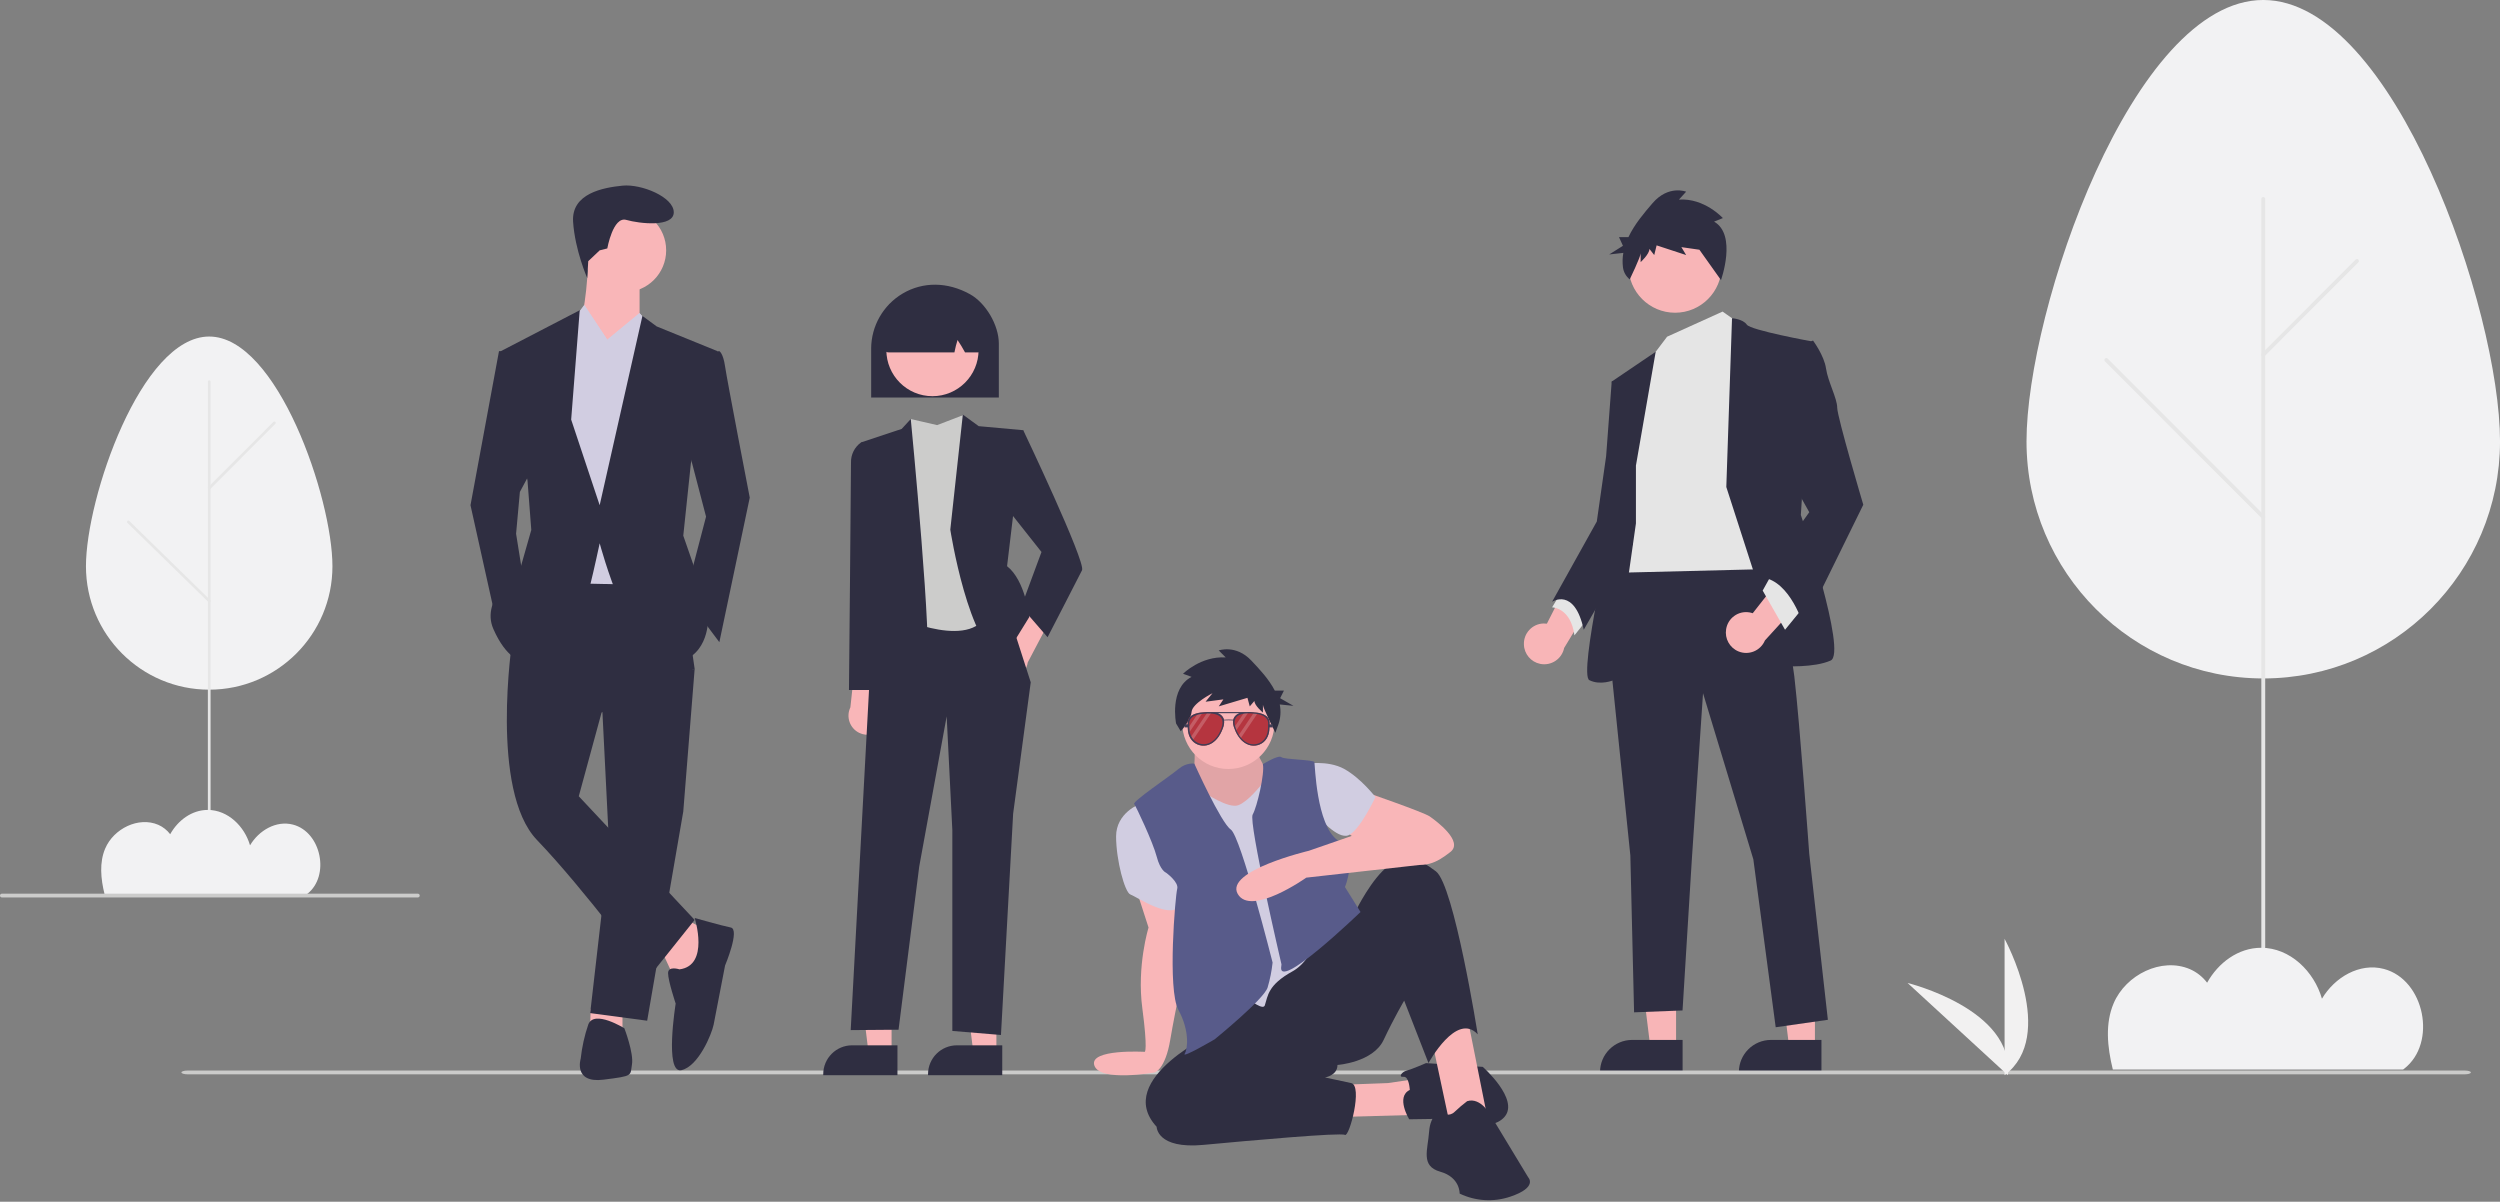 <svg width="518" height="249" viewBox="0 0 518 249" fill="none" xmlns="http://www.w3.org/2000/svg">
<rect x="0" y="0" width="518" height="249" fill="#808080" stroke="none"/>
<g clip-path="url(#clip0)">
<path d="M315.754 133.545C315.664 131.229 317.466 129.276 319.778 129.186C320.024 129.179 320.27 129.19 320.515 129.222L327.278 115.936L331.099 122.676L324.091 134.259C323.627 136.544 321.404 138.016 319.127 137.555C317.208 137.165 315.812 135.505 315.754 133.545Z" fill="#F8B5B7"/>
<path d="M347.283 217.206H341.976L339.453 196.708H347.287L347.283 217.206Z" fill="#F8B5B7"/>
<path d="M348.636 222.361H331.524V222.142C331.524 218.459 334.507 215.472 338.185 215.472H348.636V222.361Z" fill="#2F2E41"/>
<path d="M376.052 217.206H370.744L368.221 196.708H376.056L376.052 217.206Z" fill="#F8B5B7"/>
<path d="M377.405 222.361H360.293V222.142C360.293 218.459 363.276 215.472 366.954 215.472H377.405V222.361Z" fill="#2F2E41"/>
<path d="M323.908 121.981L321.591 125.847C321.591 125.847 325.452 125.847 326.224 131.647L329.313 127.78L323.908 121.981Z" fill="#E5E5E5"/>
<path d="M364.45 113.862C364.45 113.862 370.627 130.104 371.785 140.156C372.943 150.208 374.874 176.888 374.874 176.888L378.735 211.301L367.924 212.848L363.292 178.048L352.867 143.636L350.551 178.048L348.621 209.368L338.582 209.755L337.81 177.275L333.563 135.903L335.88 116.182L364.45 113.862Z" fill="#2F2E41"/>
<path d="M347.076 64.798C352.407 64.798 356.728 60.47 356.728 55.132C356.728 49.794 352.407 45.467 347.076 45.467C341.746 45.467 337.424 49.794 337.424 55.132C337.424 60.47 341.746 64.798 347.076 64.798Z" fill="#F8B5B7"/>
<path d="M356.919 64.559L360.78 67.265L365.803 117.92L334.527 118.693L338.774 83.507L342.634 73.455L345.423 69.765L356.919 64.559Z" fill="#E5E5E5"/>
<path d="M357.692 100.909L358.874 65.93C358.874 65.93 361.167 66.106 361.939 67.266C362.711 68.425 375.451 70.745 375.451 70.745L373.135 106.704C373.135 106.704 382.787 135.318 379.312 136.864C375.837 138.411 369.66 138.024 369.66 138.024L357.692 100.909Z" fill="#2F2E41"/>
<path d="M338.965 96.461L343.059 72.889L333.946 79.063L336.262 96.078L334.332 107.677C334.332 107.677 326.996 139.77 329.313 140.93C331.629 142.089 334.332 140.93 334.332 140.93L338.965 108.45V96.461Z" fill="#2F2E41"/>
<path d="M336.648 78.286L333.946 79.059L332.788 94.528L330.857 108.059L321.591 124.688C321.591 124.688 326.224 121.595 328.155 130.487L338.36 112.695L336.648 78.286Z" fill="#2F2E41"/>
<path d="M355.157 45.92L356.978 45.189C356.978 45.189 353.172 40.995 347.876 41.358L349.366 39.718C349.366 39.718 345.723 38.258 342.416 42.089C340.677 44.104 338.665 46.47 337.409 49.138H335.459L336.274 50.93L333.427 52.722L336.352 52.398C336.177 53.383 336.153 54.382 336.274 55.374C336.399 56.366 336.906 57.268 337.682 57.893C337.682 57.893 339.94 53.215 339.94 52.484V54.308C339.94 54.308 341.761 52.668 341.761 51.571L342.756 52.847L343.251 50.84L349.373 52.847L348.379 51.207L352.185 51.754L350.696 49.747L356.588 58.034C356.584 58.041 359.958 48.657 355.157 45.92Z" fill="#2F2E41"/>
<path d="M357.653 130.373C358.011 128.085 360.156 126.519 362.445 126.882C362.687 126.921 362.929 126.98 363.163 127.062L372.374 115.342L374.815 122.696L365.694 132.697C364.797 134.845 362.328 135.86 360.183 134.962C358.378 134.204 357.329 132.307 357.653 130.373Z" fill="#F8B5B7"/>
<path d="M373.334 126.234L369.859 130.487L365.226 122.368L367.157 118.888L373.334 126.234Z" fill="#E5E5E5"/>
<path d="M372.562 72.1L375.65 70.554C375.65 70.554 377.967 73.647 378.353 76.353C378.739 79.059 380.669 82.539 380.669 84.472C380.669 86.405 386.074 104.58 386.074 104.58L373.72 129.714C373.72 129.714 371.017 120.435 365.226 119.662L374.878 106.13L369.469 96.461L372.562 72.1Z" fill="#2F2E41"/>
<path d="M510.727 222.599H38.83C38.148 222.599 37.59 222.423 37.59 222.208C37.59 221.994 38.144 221.818 38.83 221.818H510.727C511.409 221.818 511.967 221.994 511.967 222.208C511.967 222.423 511.409 222.599 510.727 222.599Z" fill="#CBCBCA"/>
<path d="M415.35 222.779V194.528C415.35 194.528 426.343 214.554 415.35 222.779Z" fill="#F2F1F1"/>
<path d="M416.029 222.775L395.247 203.67C395.247 203.667 417.413 209.103 416.029 222.775Z" fill="#F2F1F1"/>
<path d="M206.453 218.148H201.683L199.414 199.727H206.453V218.148Z" fill="#F9B6B8"/>
<path d="M207.665 222.779H192.289V222.584C192.289 219.272 194.968 216.589 198.275 216.589H207.669L207.665 222.779Z" fill="#2F2E41"/>
<path d="M184.735 218.148H179.965L177.696 199.727H184.735V218.148Z" fill="#F9B6B8"/>
<path d="M185.952 222.779H170.575V222.584C170.575 219.272 173.254 216.589 176.561 216.589H185.955L185.952 222.779Z" fill="#2F2E41"/>
<path d="M205.092 137.044C204.877 134.877 206.461 132.944 208.625 132.733C208.855 132.709 209.085 132.709 209.315 132.725L213.398 124.696L218.877 125.992L212.95 137.251C212.638 139.418 210.629 140.922 208.465 140.606C206.652 140.34 205.259 138.868 205.092 137.044Z" fill="#F9B6B8"/>
<path d="M182.832 150.794C184.22 149.115 183.986 146.631 182.309 145.241C182.13 145.093 181.939 144.964 181.74 144.847L182.836 135.904L177.571 133.912L176.198 146.565C175.251 148.537 176.077 150.908 178.047 151.857C179.696 152.649 181.674 152.212 182.832 150.794Z" fill="#F9B6B8"/>
<path d="M207.822 123.481L213.57 141.371L209.92 168.614L207.4 214.449L197.323 213.61V171.98L196.15 148.432L190.464 179.548L186.178 213.356L176.265 213.438L180.106 142.125L181.787 124.044L207.822 123.481Z" fill="#2F2E41"/>
<path d="M199.632 85.984L194.172 88.085L188.713 86.823L185.983 127.824C185.983 127.824 202.362 135.392 204.881 126.141C207.397 116.893 199.632 85.984 199.632 85.984Z" fill="#CCCCCB"/>
<path d="M212.022 89.139L202.783 88.3L199.5 85.898L196.902 109.743C196.902 109.743 200.681 134.135 207.822 136.658L213.281 127.828C213.281 127.828 212.443 120.26 208.664 117.315L212.022 89.139Z" fill="#2F2E41"/>
<path d="M178.425 91.662L186.829 88.87L188.712 86.823C188.712 86.823 193.54 136.654 191.863 137.493C190.183 138.337 179.267 139.176 179.267 139.176L178.425 91.662Z" fill="#2F2E41"/>
<path d="M208.66 92.501L212.017 89.139C212.017 89.139 225.035 116.472 224.196 118.155C223.358 119.838 217.056 132.034 217.056 132.034L211.596 125.727L215.796 114.375L207.817 104.283L208.66 92.501Z" fill="#2F2E41"/>
<path d="M180.944 92.501L178.425 91.662C177.064 92.623 176.276 94.2 176.327 95.868C176.327 98.812 175.906 142.965 175.906 142.965H182.941L180.944 92.501Z" fill="#2F2E41"/>
<path d="M180.503 72.237C180.519 67.547 182.995 63.212 187.028 60.822C191.236 58.335 196.313 58.382 200.958 60.947C204.265 62.775 206.96 67.375 206.96 71.202V82.367H180.507V72.237H180.503Z" fill="#2F2E41"/>
<path d="M193.205 82.09C198.482 82.09 202.76 77.806 202.76 72.522C202.76 67.238 198.482 62.955 193.205 62.955C187.929 62.955 183.651 67.238 183.651 72.522C183.651 77.806 187.929 82.09 193.205 82.09Z" fill="#F9B6B8"/>
<path d="M183.245 72.612C183.171 72.53 183.003 72.331 184.181 63.252L184.22 63.103H184.325C190.3 60.159 196.36 60.084 202.342 62.88C202.717 63.06 202.97 63.419 203.009 63.833C203.707 72.366 203.54 72.55 203.465 72.632C203.243 72.874 202.931 73.015 202.604 73.015H199.952L199.897 72.913C199.441 72.066 198.942 71.246 198.404 70.449C198.154 71.238 197.951 72.042 197.791 72.858L197.76 73.015H184.126C183.787 73.019 183.463 72.87 183.245 72.612Z" fill="#2F2E41"/>
<path d="M235.264 183.786L237.978 192.194C237.978 192.194 235.521 200.086 236.687 208.884C237.849 217.683 237.202 217.941 237.202 217.941C237.202 217.941 225.585 217.273 226.747 220.764C227.909 224.259 239.269 222.209 239.269 222.209C239.269 222.209 241.449 221.619 242.482 215.41C243.516 209.201 246.117 197.239 246.117 197.239L243.672 185.949L235.264 183.786Z" fill="#F9B6B8"/>
<path d="M236.165 166.579C236.165 166.579 231.255 168.391 231.255 173.308C231.255 178.225 233.064 184.953 234.227 185.34C235.389 185.727 243.142 191.034 244.561 187.281C245.984 183.528 236.165 166.579 236.165 166.579Z" fill="#D1CDE1"/>
<path d="M277.253 224.798L287.587 224.412L295.469 223.248L293.145 231.011L274.024 231.531L277.253 224.798Z" fill="#F9B6B8"/>
<path d="M292.107 225.837C292.107 225.837 291.979 222.99 290.816 223.119C289.654 223.248 290.43 222.084 291.464 221.826C292.497 221.568 295.469 220.276 295.469 220.276L307.227 221.053C307.227 221.053 314.851 227.782 311.75 231.402C308.65 235.022 300.64 231.788 300.64 231.788L291.982 231.917C291.979 231.913 289.14 227.258 292.107 225.837Z" fill="#2F2E41"/>
<path d="M296.759 215.875L300.507 233.468L308.26 231.917L303.869 209.923L299.216 207.467L296.759 215.875Z" fill="#F9B6B8"/>
<path d="M252.189 213.672C252.189 213.672 230.483 223.505 239.655 233.468C239.655 233.468 239.655 238.127 249.346 237.22C259.037 236.314 277.767 234.631 278.672 235.151C279.577 235.67 282.42 224.931 279.963 224.411C277.51 223.892 274.538 223.248 274.538 223.248C274.538 223.248 277.124 222.861 277.124 220.659C277.124 220.659 284.487 220.139 286.682 215.484C288.878 210.825 290.945 207.334 290.945 207.334L295.983 220.272C295.983 220.272 301.798 209.533 306.189 214.32C306.189 214.32 301.279 183.399 297.531 180.552C293.784 177.705 291.202 176.799 287.712 179.388C284.225 181.974 280.993 188.573 280.993 188.573L252.189 213.672Z" fill="#2F2E41"/>
<path d="M303.994 228.164C303.089 228.848 302.227 229.582 301.408 230.363C300.375 231.398 298.955 230.882 298.823 230.363C298.694 229.848 296.37 230.75 296.108 234.503C295.847 238.255 294.299 241.618 298.433 242.782C302.566 243.945 302.438 247.312 302.438 247.312C305.71 248.882 309.461 249.116 312.901 247.96C318.715 246.019 316.649 243.949 316.649 243.949L308.896 231.14C308.904 231.14 306.837 227.258 303.994 228.164Z" fill="#2F2E41"/>
<path d="M282.549 163.994C282.549 163.994 294.95 168.262 296.245 169.168C297.539 170.074 303.35 174.343 300.507 176.541C297.664 178.74 295.34 180.165 289.783 178.482C284.226 176.799 278.029 171.625 278.029 171.625L282.549 163.994Z" fill="#F9B6B8"/>
<path d="M270.144 158.3C270.144 158.3 275.053 157.394 278.54 159.335C282.026 161.276 284.998 165.158 284.998 165.158C284.998 165.158 281.769 172.015 279.444 173.05C277.12 174.085 272.854 168.911 272.854 168.911L270.144 158.3Z" fill="#D1CDE1"/>
<path d="M247.536 154.547C247.536 154.547 247.665 159.593 247.15 160.108C246.632 160.624 253.351 175.893 260.714 169.165C268.08 162.436 262.395 159.722 262.395 159.722C262.395 159.722 259.68 154.676 259.809 154.157C259.938 153.641 247.794 154.157 247.794 154.157L247.536 154.547Z" fill="#F9B6B8"/>
<path opacity="0.1" d="M247.536 154.547C247.536 154.547 247.665 159.593 247.15 160.108C246.632 160.624 253.351 175.893 260.714 169.165C268.08 162.436 262.395 159.722 262.395 159.722C262.395 159.722 259.68 154.676 259.809 154.157C259.938 153.641 247.794 154.157 247.794 154.157L247.536 154.547Z" fill="black"/>
<path d="M249.603 164.252C249.603 164.252 254.513 167.614 256.58 166.841C258.647 166.068 261.233 162.701 261.49 162.444C261.747 162.186 274.925 188.706 274.925 188.706C274.925 188.706 272.987 198.41 267.819 201.257C262.652 204.104 262.715 206.369 262.071 208.31C261.428 210.251 253.094 202.167 253.094 202.167L247.798 179.654V165.939L249.603 164.252Z" fill="#D1CDE1"/>
<path d="M247.47 158.238C247.47 158.238 245.856 157.914 244.175 159.339C242.494 160.761 234.613 166.068 235.003 166.583C235.393 167.099 238.879 174.476 239.655 177.451C240.431 180.427 241.593 180.814 241.593 180.814C241.593 180.814 244.308 182.755 243.918 184.176C243.532 185.602 241.851 205.007 244.175 209.275C246.499 213.543 246.113 217.296 245.466 218.331C244.818 219.366 251.667 215.355 251.667 215.355C251.667 215.355 261.872 207.076 262.648 204.616C263.151 202.925 263.494 201.195 263.682 199.442C263.682 199.442 257.091 173.308 255.024 171.883C252.961 170.461 247.47 158.238 247.47 158.238Z" fill="#585B8A"/>
<path d="M261.665 158.339C261.665 158.339 264.848 156.359 265.495 156.879C266.142 157.398 272.214 157.398 272.343 157.914C272.472 158.429 272.729 170.851 277.124 174.085C281.515 177.318 278.672 183.789 278.672 183.789L281.901 188.964C281.901 188.964 264.333 205.912 265.495 200.09C265.561 199.766 265.495 199.703 265.495 199.703C265.495 199.703 258.647 170.336 259.552 168.782C260.456 167.227 262.098 160.186 261.665 158.339Z" fill="#585B8A"/>
<path d="M288.75 170.203L271.181 176.284C271.181 176.284 253.741 180.423 256.452 185.211C259.162 189.999 270.662 181.849 270.662 181.849L294.061 179.224C294.061 179.224 303.346 171.367 288.75 170.203Z" fill="#F9B6B8"/>
<path d="M254.513 159.335C259.792 159.335 264.072 155.05 264.072 149.763C264.072 144.477 259.792 140.192 254.513 140.192C249.235 140.192 244.955 144.477 244.955 149.763C244.955 155.05 249.235 159.335 254.513 159.335Z" fill="#F9B6B8"/>
<path d="M246.897 140.246L245.126 139.602C245.126 139.602 248.823 135.9 253.967 136.22L252.52 134.771C252.52 134.771 256.058 133.483 259.271 136.864C260.96 138.641 262.917 140.731 264.138 143.086H266.033L265.241 144.667L268.006 146.249L265.167 145.964C265.436 147.33 265.343 148.744 264.898 150.064L264.255 151.833C264.255 151.833 261.681 146.682 261.681 146.038V147.647C261.681 147.647 259.914 146.198 259.914 145.233L258.951 146.362L258.471 144.589L252.524 146.362L253.488 144.913L249.791 145.397L251.237 143.628C251.237 143.628 247.057 145.721 246.897 147.491C246.737 149.26 244.647 151.517 244.647 151.517L243.683 149.904C243.683 149.904 242.237 142.664 246.897 140.246Z" fill="#2F2E41"/>
<path d="M263.007 150.283C263.007 150.283 263.323 152.466 261.814 153.758C260.831 154.586 259.443 154.739 258.304 154.141C257.805 153.879 257.36 153.52 256.994 153.091C256.83 152.899 256.678 152.7 256.541 152.493C256.342 152.189 256.167 151.868 256.019 151.536C255.925 151.329 255.835 151.107 255.75 150.873C255.734 150.826 255.718 150.783 255.703 150.74C254.919 148.408 256.444 147.729 257.84 147.565C258.132 147.534 258.429 147.518 258.725 147.522C259.072 147.522 259.419 147.549 259.762 147.596C259.762 147.596 259.79 147.596 259.844 147.6C260.11 147.612 260.375 147.643 260.64 147.69C261.716 147.873 263.37 148.463 263.007 150.283Z" fill="#B5353F"/>
<path d="M253.39 150.872C252.7 152.766 251.709 153.692 250.84 154.141C249.701 154.739 248.312 154.586 247.33 153.758C247.236 153.676 247.146 153.594 247.065 153.501C246.893 153.317 246.745 153.11 246.624 152.891C246.468 152.61 246.347 152.313 246.265 152.001C246.175 151.661 246.125 151.314 246.113 150.958C246.101 150.732 246.109 150.505 246.136 150.279C245.797 148.576 247.224 147.951 248.293 147.725C248.601 147.658 248.917 147.615 249.233 147.6C249.326 147.596 249.381 147.596 249.381 147.596C249.943 147.522 250.512 147.502 251.078 147.545C252.556 147.662 254.322 148.307 253.39 150.872Z" fill="#B5353F"/>
<path opacity="0.2" d="M249.229 147.6L246.261 152.005C246.172 151.665 246.121 151.318 246.109 150.962L248.289 147.725C248.601 147.658 248.913 147.615 249.229 147.6Z" fill="white"/>
<path opacity="0.2" d="M251.078 147.541L247.065 153.501C246.893 153.317 246.745 153.11 246.62 152.892L250.235 147.526C250.516 147.514 250.797 147.522 251.078 147.541Z" fill="white"/>
<path opacity="0.2" d="M258.725 147.522L256.019 151.536C255.925 151.329 255.835 151.107 255.749 150.872C255.734 150.826 255.718 150.783 255.703 150.74L257.84 147.565C258.136 147.53 258.429 147.514 258.725 147.522Z" fill="white"/>
<path opacity="0.2" d="M260.636 147.686L256.993 153.095C256.83 152.903 256.681 152.704 256.545 152.493L259.844 147.596C260.109 147.608 260.375 147.639 260.636 147.686Z" fill="white"/>
<path d="M263.717 150.076H263.042C263.343 147.624 259.766 147.596 259.766 147.596C259.201 147.518 258.628 147.502 258.054 147.545V147.534H251.058V147.542C250.497 147.502 249.935 147.518 249.377 147.592C249.377 147.592 245.801 147.62 246.098 150.072H245.45V150.72H246.102C246.094 151.427 246.234 152.821 247.322 153.755C248.305 154.583 249.693 154.735 250.832 154.137C251.705 153.688 252.696 152.759 253.382 150.869C253.593 150.361 253.675 149.814 253.62 149.268C254.248 149.236 254.876 149.236 255.504 149.268C255.449 149.814 255.531 150.361 255.742 150.869C256.432 152.763 257.423 153.688 258.296 154.137C259.435 154.735 260.823 154.583 261.806 153.755C262.894 152.821 263.034 151.427 263.027 150.72H263.709L263.717 150.076ZM253.078 150.884C252.423 152.685 251.468 153.528 250.649 153.915C249.65 154.391 248.469 154.254 247.607 153.559C246.573 152.716 246.433 151.423 246.437 150.763C246.437 150.502 246.425 150.24 246.417 149.978C246.336 147.92 249.42 147.897 249.42 147.897C249.42 147.897 254.451 147.112 253.078 150.884ZM255.539 149.123C254.896 149.072 254.244 149.072 253.601 149.123C253.429 148.459 252.911 147.94 252.244 147.768H256.892C256.229 147.94 255.711 148.459 255.539 149.123ZM262.754 149.967C262.742 150.232 262.73 150.494 262.734 150.759C262.738 151.427 262.598 152.731 261.556 153.583C260.687 154.282 259.493 154.422 258.487 153.942C257.661 153.552 256.693 152.7 256.034 150.88C254.65 147.073 259.727 147.862 259.727 147.862C259.727 147.862 262.836 147.889 262.754 149.967Z" fill="#403D56"/>
<path d="M137.242 197.301L139.605 202.425L143.934 202.03L146.691 192.966L142.362 190.604L137.242 197.301Z" fill="#F9B6B8"/>
<path d="M122.38 209.103L122.286 212.672L128.978 213.066V208.731L122.38 209.103Z" fill="#F9B6B8"/>
<path d="M124.649 144.096L126.225 175.627L122.286 209.915L134.095 211.492L141.575 168.137L143.934 138.578L124.649 144.096Z" fill="#2F2E41"/>
<path d="M106.149 132.666C106.149 132.666 101.426 163.802 111.265 174.049C121.104 184.296 134.484 202.428 134.484 202.428L143.93 190.603L119.923 164.985L124.645 147.642L143.93 138.578L140.783 116.9L112.443 116.506L106.149 132.666Z" fill="#2F2E41"/>
<path d="M129.372 60.537C134.153 60.537 138.029 56.655 138.029 51.867C138.029 47.079 134.153 43.197 129.372 43.197C124.59 43.197 120.714 47.079 120.714 51.867C120.714 56.655 124.59 60.537 129.372 60.537Z" fill="#F9B6B8"/>
<path d="M121.892 53.839C121.892 53.839 121.498 66.059 119.533 67.632C117.567 69.206 126.619 75.908 126.619 75.908L132.523 66.449V57.78L121.892 53.839Z" fill="#F9B6B8"/>
<path d="M125.831 70.394L121.053 63.169L118.355 66.848L114.42 77.88L117.567 120.841L136.064 121.235L138.427 71.971L132.523 64.875L125.831 70.394Z" fill="#D1CDE1"/>
<path d="M145.903 73.154L149.05 72.76C149.05 72.76 149.838 73.154 150.232 75.911C150.626 78.668 155.348 103.107 155.348 103.107L149.05 133.06L141.964 123.602L146.293 107.048L141.964 90.493L145.903 73.154Z" fill="#2F2E41"/>
<path d="M105.755 72.756H103.392L97.487 104.681L102.998 129.511L108.508 120.447L106.933 110.594L107.72 101.924L110.474 96.8L105.755 72.756Z" fill="#2F2E41"/>
<path d="M140.787 200.851C140.787 200.851 138.423 200.062 138.423 201.639C138.423 203.217 139.999 207.947 139.999 207.947C139.999 207.947 137.64 222.528 141.181 221.74C144.722 220.951 147.479 214.249 147.872 212.281C148.266 210.309 150.232 200.062 150.232 200.062C150.232 200.062 153.379 192.572 151.414 192.177C149.444 191.783 143.934 190.205 143.934 190.205C143.934 190.205 147.085 200.062 140.787 200.851Z" fill="#2F2E41"/>
<path d="M129.372 213.066C129.372 213.066 123.074 209.126 121.892 212.277C121.108 214.577 120.582 216.956 120.317 219.373C120.317 219.373 118.741 224.497 125.039 223.708C131.338 222.919 130.55 222.919 130.944 220.556C131.342 218.19 129.372 213.066 129.372 213.066Z" fill="#2F2E41"/>
<path d="M124.255 51.871L125.831 51.477C125.831 51.477 127.013 44.775 129.766 45.564C132.519 46.353 139.605 47.142 139.605 43.986C139.605 40.835 132.913 38.074 128.978 38.468C125.043 38.863 118.351 40.046 118.745 45.958C119.139 51.871 121.678 57.623 121.678 57.623L121.884 54.116L124.255 51.871Z" fill="#2F2E41"/>
<path d="M132.519 75.123L125.827 70.393L132.519 64.875L134.844 67.668L132.519 75.123Z" fill="#D1CDE1"/>
<path d="M119.927 74.728L125.831 70.394L121.108 63.298L118.355 66.848L119.927 74.728Z" fill="#D1CDE1"/>
<path d="M148.656 72.756L136.06 67.632L133.108 65.465L124.252 104.681L118.347 86.944L120.118 64.282L103.786 72.756L109.296 99.558L110.084 109.805L107.724 118.08C107.724 118.08 99.461 123.992 102.214 130.299C104.967 136.606 108.118 137.001 108.118 137.001C108.118 137.001 121.498 124.387 122.286 121.235C123.074 118.084 124.256 112.566 124.256 112.566C124.256 112.566 130.948 137.789 138.817 137.395C146.691 137.001 146.691 128.725 146.691 128.725L144.722 120.056L141.575 110.992L143.15 96.016L148.656 72.756Z" fill="#2F2E41"/>
<path d="M518.004 91.445C518.004 64.335 496.04 -0.003 468.948 -0.003C441.857 -0.003 419.893 64.331 419.893 91.445C419.889 118.575 441.853 140.569 468.945 140.573C496.036 140.577 518 118.586 518.004 91.453C518.004 91.453 518.004 91.449 518.004 91.445Z" fill="#F2F2F3"/>
<path d="M468.948 210.878C469.171 210.878 469.35 210.699 469.35 210.476V41.228C469.35 41.006 469.171 40.826 468.948 40.826C468.726 40.826 468.547 41.006 468.547 41.228V210.476C468.547 210.695 468.726 210.878 468.948 210.878Z" fill="#E6E6E6"/>
<path d="M468.949 73.9C469.054 73.9 469.159 73.856 469.233 73.782L488.65 54.354C488.806 54.198 488.806 53.94 488.65 53.784C488.494 53.627 488.237 53.627 488.081 53.784L468.664 73.212C468.508 73.368 468.508 73.626 468.664 73.782C468.738 73.86 468.843 73.903 468.949 73.9Z" fill="#E6E6E6"/>
<path d="M468.948 107.539C469.171 107.539 469.35 107.359 469.35 107.133C469.35 107.027 469.307 106.922 469.233 106.847L436.717 74.309C436.561 74.153 436.303 74.153 436.147 74.309C435.991 74.466 435.991 74.723 436.147 74.879L468.664 107.418C468.738 107.496 468.839 107.539 468.948 107.539Z" fill="#E6E6E6"/>
<path d="M498.131 221.45C498.06 221.504 497.986 221.551 497.916 221.606H437.778C436.6 216.83 436.183 212.046 437.945 207.891C440.453 201.97 447.874 198.276 453.774 200.818C455.171 201.435 456.391 202.4 457.316 203.618C459.62 199.487 463.758 196.374 468.531 196.378C474.514 196.382 479.486 201.279 481.108 206.934C483.721 202.521 488.884 199.432 493.931 200.76C502.37 202.982 505.033 216.111 498.131 221.45Z" fill="#F2F2F3"/>
<path d="M68.882 117.33C68.882 103.217 57.447 69.73 43.346 69.73C29.244 69.73 17.81 103.217 17.81 117.33C17.81 131.451 29.244 142.901 43.346 142.901C57.447 142.901 68.885 131.451 68.882 117.33Z" fill="#F2F2F3"/>
<path d="M43.35 177.892C43.506 177.892 43.631 177.767 43.631 177.611V79.086C43.631 78.93 43.506 78.805 43.35 78.805C43.194 78.805 43.069 78.93 43.069 79.086C43.069 79.086 43.069 79.086 43.069 79.09V177.615C43.069 177.767 43.194 177.892 43.35 177.892Z" fill="#E6E6E6"/>
<path d="M43.35 101.413C43.424 101.413 43.494 101.381 43.549 101.331L57.046 87.822C57.159 87.717 57.163 87.537 57.058 87.424C56.953 87.311 56.773 87.307 56.66 87.412C56.656 87.416 56.652 87.42 56.648 87.424L43.151 100.932C43.042 101.042 43.042 101.221 43.151 101.331C43.202 101.381 43.272 101.413 43.35 101.413Z" fill="#E6E6E6"/>
<path d="M43.35 124.797C43.506 124.797 43.63 124.672 43.63 124.516C43.63 124.442 43.599 124.371 43.549 124.317L26.795 107.946C26.682 107.841 26.506 107.845 26.397 107.954C26.296 108.063 26.296 108.231 26.397 108.34L43.151 124.711C43.202 124.766 43.272 124.797 43.35 124.797Z" fill="#E6E6E6"/>
<path d="M63.637 185.242C63.59 185.281 63.535 185.312 63.488 185.351H21.679C20.86 182.032 20.571 178.704 21.796 175.818C23.539 171.702 28.698 169.137 32.801 170.902C33.772 171.331 34.618 172.003 35.262 172.85C36.865 169.98 39.739 167.813 43.061 167.817C47.218 167.821 50.678 171.222 51.805 175.154C53.622 172.085 57.21 169.941 60.72 170.863C66.581 172.405 68.437 181.532 63.637 185.242Z" fill="#F2F2F3"/>
<path d="M0.39 185.952H86.575C86.79 185.952 86.965 185.777 86.965 185.562C86.965 185.347 86.79 185.171 86.575 185.171H0.39C0.175 185.171 0 185.347 0 185.562C0 185.777 0.175 185.952 0.39 185.952Z" fill="#CCCCCB"/>
</g>
<defs>
<clipPath id="clip0">
<rect width="518" height="248.683" fill="white"/>
</clipPath>
</defs>
</svg>
